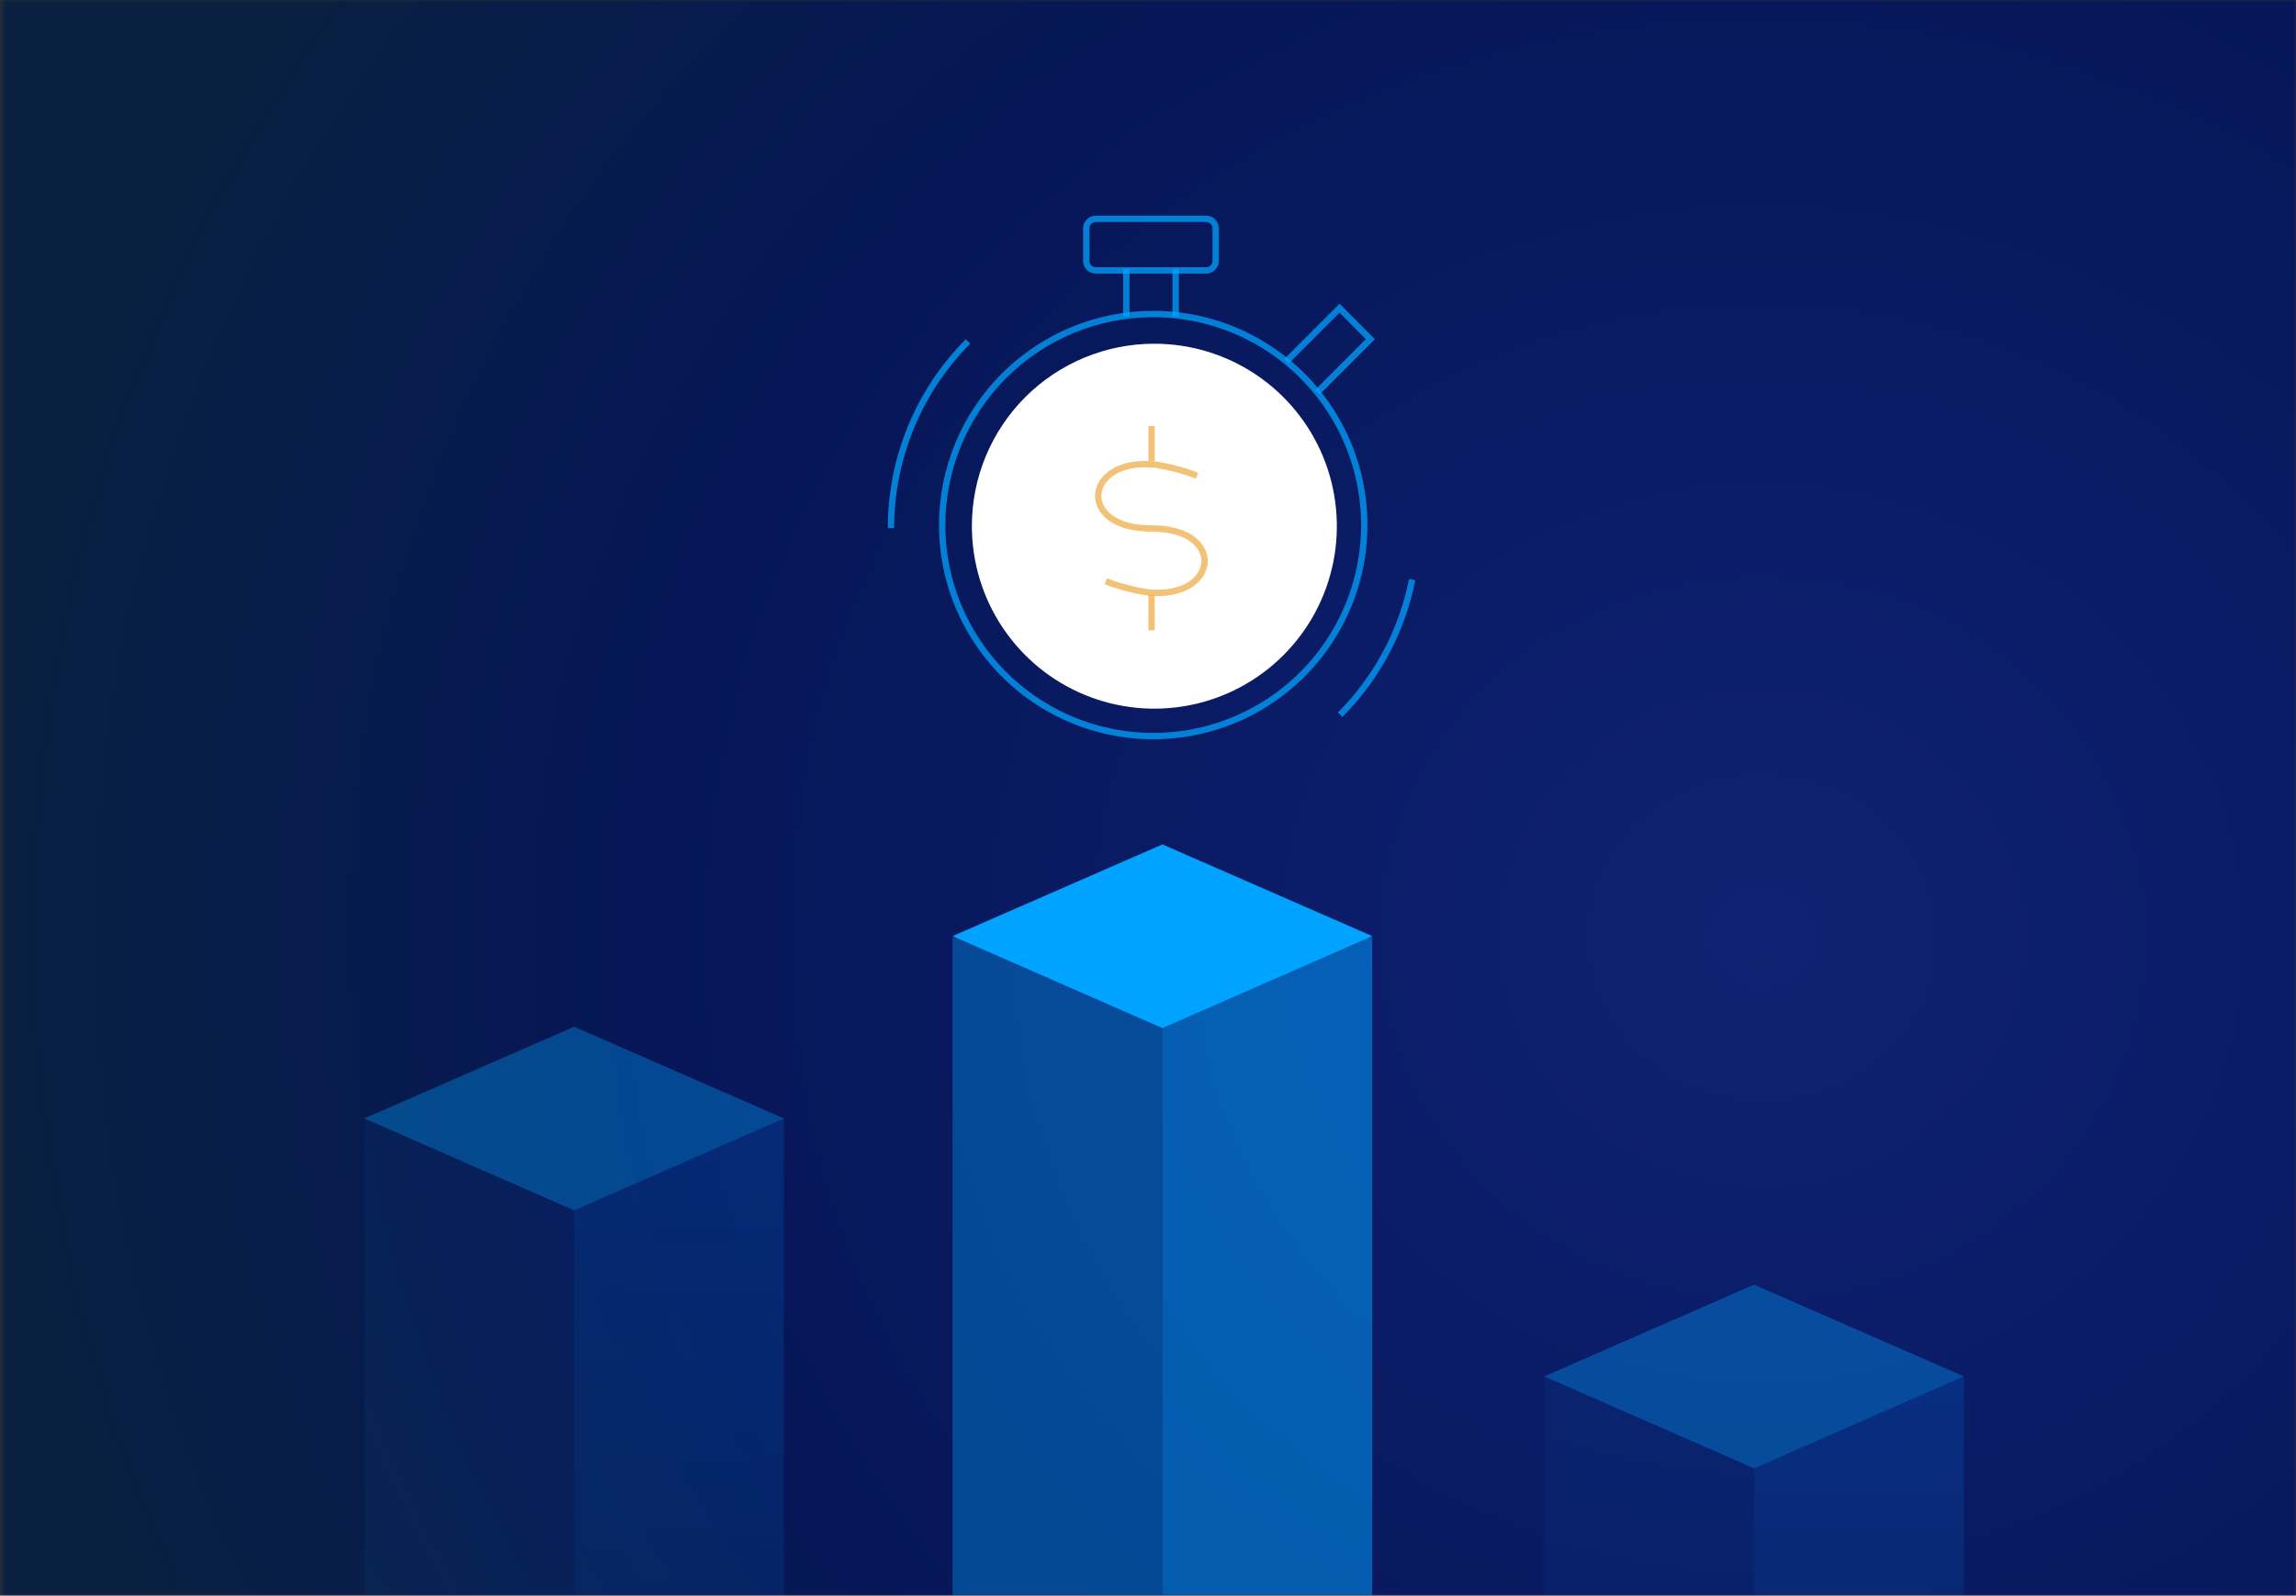 <svg xmlns="http://www.w3.org/2000/svg" width="541" height="376" viewBox="0 0 541 376" fill="none"><rect x="0" y="0" width="541" height="376" fill="#333333" stroke="none"/><mask id="mask0_2270_1574" style="mask-type:alpha" maskUnits="userSpaceOnUse" x="0" y="0" width="541" height="376"><rect x="0.387" width="540.612" height="376" fill="#C4C4C4"></rect></mask><g mask="url(#mask0_2270_1574)"><rect x="667.832" y="376" width="1182.87" height="546.01" transform="rotate(180 667.832 376)" fill="url(#paint0_radial_2270_1574)"></rect><g opacity="0.35"><path opacity="0.15" fill-rule="evenodd" clip-rule="evenodd" d="M135.283 263.558H85.84V588.834L135.283 608.314V263.558Z" fill="#00A3FF"></path><path fill-rule="evenodd" clip-rule="evenodd" d="M184.728 263.558H135.788H135.285V608.314H135.411L184.728 589.085V263.558Z" fill="url(#paint1_linear_2270_1574)" fill-opacity="0.5"></path><path fill-rule="evenodd" clip-rule="evenodd" d="M85.84 263.558L135.283 285.23L184.726 263.558L135.283 241.948L85.84 263.558Z" fill="#00A3FF"></path></g><g opacity="0.35"><path opacity="0.15" fill-rule="evenodd" clip-rule="evenodd" d="M413.295 324.349H363.852V649.625L413.295 669.106V324.349Z" fill="#00A3FF"></path><path fill-rule="evenodd" clip-rule="evenodd" d="M462.74 324.349H413.799H413.297V669.106H413.423L462.74 649.876V324.349Z" fill="url(#paint2_linear_2270_1574)" fill-opacity="0.5"></path><path fill-rule="evenodd" clip-rule="evenodd" d="M363.852 324.349L413.295 346.022L462.738 324.349L413.295 302.74L363.852 324.349Z" fill="#00A3FF"></path></g><path opacity="0.35" fill-rule="evenodd" clip-rule="evenodd" d="M273.892 220.874H224.449V600.953L273.892 623.715V220.874Z" fill="#00A3FF"></path><path opacity="0.5" fill-rule="evenodd" clip-rule="evenodd" d="M323.338 220.874H274.397H273.895V625.336H274.02L323.338 602.776V220.874Z" fill="#00A3FF"></path><path fill-rule="evenodd" clip-rule="evenodd" d="M224.449 220.599L273.892 242.272L323.336 220.599L273.892 198.99L224.449 220.599Z" fill="#00A3FF"></path><path opacity="0.75" d="M271.731 74C281.567 74 291.182 76.917 299.36 82.381C307.539 87.846 313.913 95.613 317.677 104.7C321.441 113.787 322.426 123.786 320.507 133.433C318.588 143.08 313.852 151.941 306.897 158.897C299.941 165.852 291.08 170.588 281.433 172.507C271.786 174.426 261.787 173.441 252.7 169.677C243.613 165.913 235.846 159.539 230.381 151.36C224.917 143.182 222 133.567 222 123.731C222 117.2 223.286 110.734 225.786 104.7C228.285 98.666 231.948 93.184 236.566 88.566C245.892 79.24 258.542 74 271.731 74V74Z" stroke="#00A3FF" stroke-width="1.5" stroke-miterlimit="22.93"></path><path opacity="0.75" d="M332.746 136.58C330.354 148.645 324.449 159.727 315.778 168.425M209.938 124.447C209.938 116.279 211.541 108.192 214.657 100.646C217.773 93.1 222.34 86.243 228.097 80.468" stroke="#00A3FF" stroke-width="1.5" stroke-miterlimit="22.93"></path><path d="M272 81C280.505 81 288.818 83.522 295.89 88.247C302.961 92.972 308.472 99.687 311.727 107.545C314.981 115.402 315.833 124.048 314.174 132.389C312.515 140.73 308.419 148.392 302.406 154.406C296.392 160.419 288.73 164.515 280.389 166.174C272.048 167.833 263.402 166.981 255.545 163.727C247.687 160.472 240.972 154.961 236.247 147.89C231.522 140.818 229 132.505 229 124C228.995 118.352 230.104 112.758 232.263 107.538C234.422 102.319 237.589 97.577 241.583 93.583C245.577 89.589 250.319 86.422 255.538 84.263C260.758 82.103 266.352 80.995 272 81Z" fill="white"></path><path opacity="0.75" d="M271.34 100.383L271.34 108.681" stroke="#EDAE49" stroke-width="1.5" stroke-miterlimit="22.93"></path><path opacity="0.75" d="M271.34 140.213L271.34 148.511" stroke="#EDAE49" stroke-width="1.5" stroke-miterlimit="22.93"></path><path opacity="0.75" d="M282.056 112.091C278.923 110.901 275.675 110.037 272.364 109.513C255.521 107.626 253.379 124.578 271.311 124.542C289.244 124.505 287.066 141.458 270.186 139.57C266.89 139.033 263.656 138.17 260.53 136.993" stroke="#EDAE49" stroke-width="1.5" stroke-miterlimit="22.93"></path><path opacity="0.75" d="M265.395 74.629V63.34" stroke="#00A3FF" stroke-width="1.5" stroke-miterlimit="22.93"></path><path opacity="0.75" d="M277.012 63.34V74.629" stroke="#00A3FF" stroke-width="1.5" stroke-miterlimit="22.93"></path><path opacity="0.75" d="M303.113 85.156L315.637 72.633L322.897 79.929L310.41 92.416" stroke="#00A3FF" stroke-width="1.5" stroke-miterlimit="22.93"></path><path opacity="0.75" d="M258.208 51.568H284.199C284.795 51.568 285.368 51.805 285.79 52.227C286.212 52.649 286.449 53.222 286.449 53.819V61.478C286.449 61.774 286.391 62.066 286.278 62.339C286.165 62.612 285.999 62.861 285.79 63.069C285.581 63.279 285.333 63.444 285.06 63.557C284.787 63.67 284.494 63.729 284.199 63.729H258.208C257.611 63.729 257.038 63.492 256.616 63.069C256.194 62.647 255.957 62.075 255.957 61.478V53.819C255.957 53.222 256.194 52.649 256.616 52.227C257.038 51.805 257.611 51.568 258.208 51.568V51.568Z" stroke="#00A3FF" stroke-width="1.5" stroke-miterlimit="22.93"></path></g><defs><radialGradient id="paint0_radial_2270_1574" cx="0" cy="0" r="1" gradientUnits="userSpaceOnUse" gradientTransform="translate(921.409 530.251) rotate(3.462) scale(413.887 395.912)"><stop stop-color="#0F2374"></stop><stop offset="0.237" stop-color="#0B1D69"></stop><stop offset="0.636" stop-color="#061657"></stop><stop offset="1" stop-color="#092041"></stop></radialGradient><linearGradient id="paint1_linear_2270_1574" x1="160.007" y1="263.558" x2="160.007" y2="608.314" gradientUnits="userSpaceOnUse"><stop stop-color="#0085FF"></stop><stop offset="1" stop-color="#0083CB" stop-opacity="0"></stop></linearGradient><linearGradient id="paint2_linear_2270_1574" x1="438.018" y1="324.349" x2="438.018" y2="497.025" gradientUnits="userSpaceOnUse"><stop stop-color="#0085FF"></stop><stop offset="1" stop-color="#0083CB" stop-opacity="0"></stop></linearGradient></defs></svg>